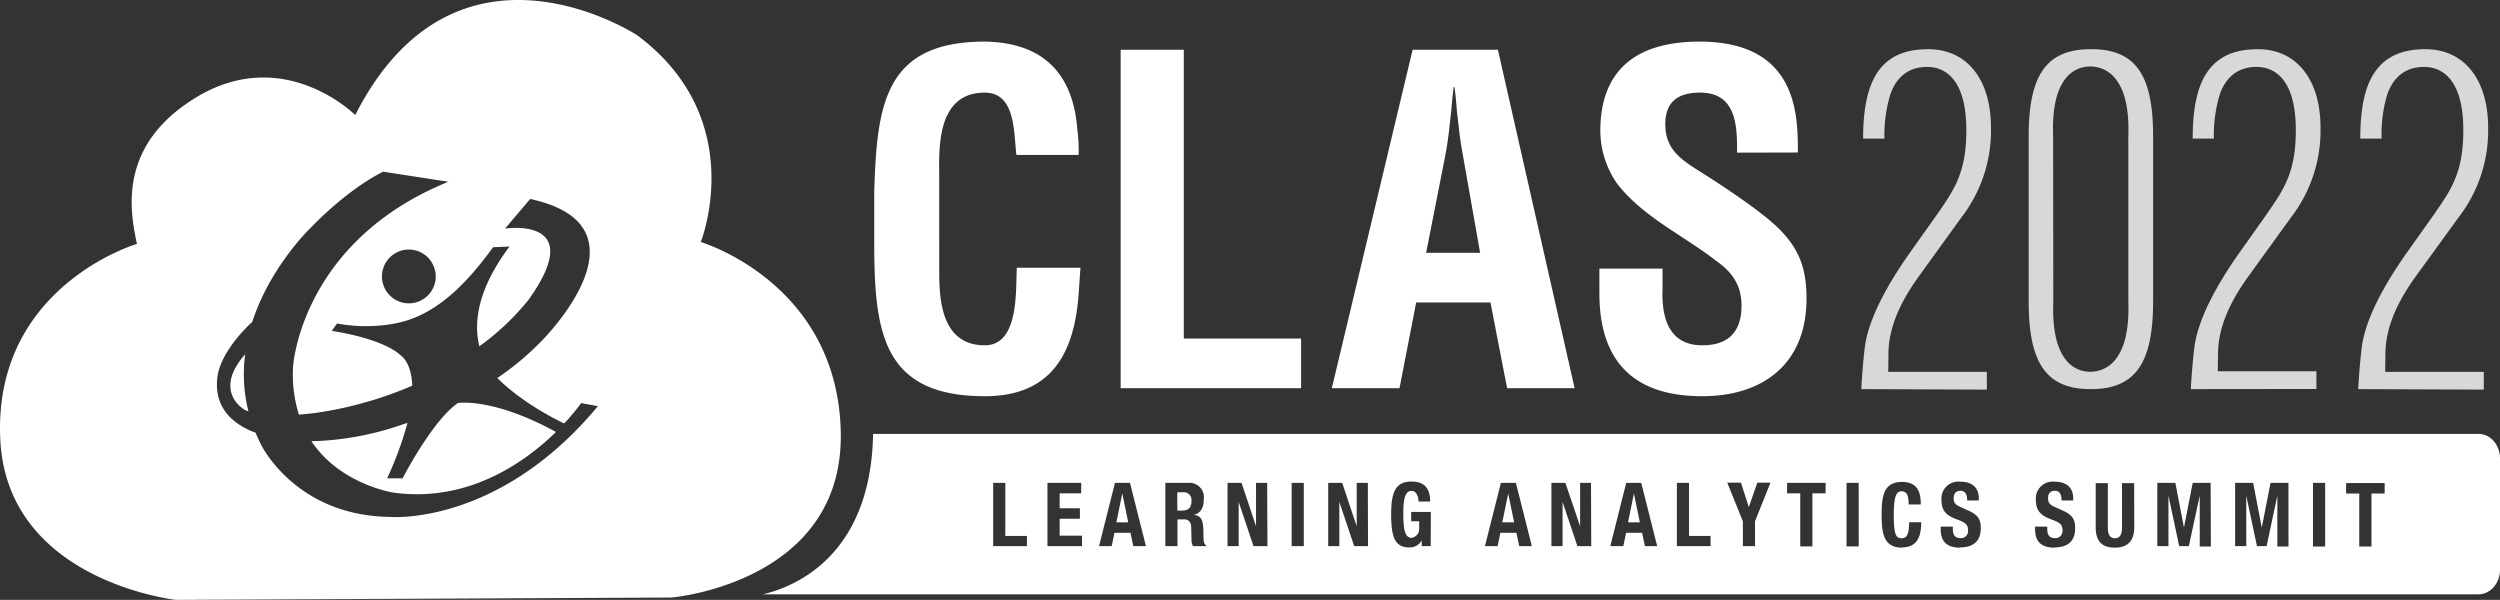 <svg xmlns="http://www.w3.org/2000/svg" viewBox="0 0 518.54 124.42"><rect x="0" y="0" width="518.54" height="124.42" fill="#333333" stroke="none"/><defs><style>.cls-1{fill:#fff;}.cls-2{fill:#d8d8d8;}</style></defs><g id="Layer_2" data-name="Layer 2"><g id="Layer_1-2" data-name="Layer 1"><path class="cls-1" d="M224.11,55.53c-.1,1.31-.19,2.71-.29,4-.65,12.82-5,22.65-19.56,22.65-21.52,0-22.93-13.66-22.93-32.38v-10c.56-17.88,2-31.17,22.93-31.17,11.7.19,18.25,6.18,19.19,18.16a34.14,34.14,0,0,1,.28,5.34H210.82c-.57-4.5-.1-12.92-6.56-12.92-10.29,0-9.45,12.26-9.45,17.69V56.37c0,5.8.47,15.25,9.45,15.25,7.21,0,6.37-11.6,6.65-16.09Z"/><path class="cls-1" d="M232.44,80.52V10.32h13.1v59.9h24.33v10.3Z"/><path class="cls-1" d="M276.24,80.52,293,10.32h17.69l15.91,70.2h-14l-3.46-17.79H293.74l-3.46,17.79ZM295.8,52.44H307L303.48,32.5c-.66-3.27-.94-6.46-1.32-9.73-.09-1.59-.28-3.19-.46-4.68h-.19c-.19,1.49-.37,3.09-.47,4.68-.37,3.27-.65,6.46-1.31,9.73Z"/><path class="cls-1" d="M360.29,31.66c.09-6.27-.47-12.45-7.68-12.45-4.4,0-7.2,1.78-7.2,6.55,0,5.34,3.37,7.4,7.48,10,4.31,2.71,12.26,7.95,15.92,11.51,4.49,4.4,5.89,8.61,5.89,14.69,0,13.3-8.8,20.22-21.62,20.22-15.72,0-21.34-8.8-21.34-21.34V55.71h13.1v4.12c-.28,6.83,1.78,11.79,8.24,11.79,5.52,0,8.14-2.9,8.14-8.23,0-4.12-1.87-6.93-5.24-9.27-6.83-5.33-15.35-9.17-20.68-16.19a19.43,19.43,0,0,1-3.37-10.76c0-12,6.74-18.54,20.59-18.54,20.87,0,20.31,16.1,20.4,23Z"/><path class="cls-2" d="M386.06,80.71c.15-2.78.4-5.95.73-8.7.68-5.22,3.9-11.92,9.56-19.89l5.31-7.48.33-.47c3.4-4.92,5.86-8.48,5.86-17.16,0-11.42-5.1-13.13-8.15-13.13-5.23,0-7.12,3.9-7.79,6.31a29.06,29.06,0,0,0-1.05,8.56h-4.42c0-3.2.23-7.65,1.7-11.3,1.95-4.87,5.79-7.24,11.73-7.24h.27c7.91.09,12.82,6.33,12.82,16.28a29.49,29.49,0,0,1-6.12,18.59L398.23,57c-2.75,3.79-6.43,9.58-6.53,16.13l-.05,4H412.1v3.68Z"/><path class="cls-2" d="M433.65,80.71c-9.14,0-12.87-5.26-12.87-18.17V28.27c0-12.84,3.75-18.07,12.94-18.07s12.87,5.23,12.87,18.07V62.54C446.59,75.45,442.84,80.71,433.65,80.71Zm-7.76-18.26c-.2,5.55.59,9.45,2.4,11.92a6.39,6.39,0,0,0,5.28,2.74A6.6,6.6,0,0,0,439,74.27c1.84-2.5,2.63-6.37,2.45-11.82V28.36c.18-5.39-.61-9.23-2.43-11.72a6.64,6.64,0,0,0-5.49-2.85,6.38,6.38,0,0,0-5.29,2.76c-1.8,2.46-2.59,6.32-2.39,11.81Z"/><path class="cls-2" d="M454.41,80.71c.15-2.78.4-5.95.74-8.7.68-5.22,3.89-11.92,9.55-19.89L470,44.64l.32-.47c3.41-4.92,5.87-8.48,5.87-17.16,0-11.42-5.11-13.13-8.16-13.13-5.22,0-7.12,3.9-7.79,6.31a29.39,29.39,0,0,0-1.05,8.56H454.8c0-3.2.22-7.65,1.69-11.3,2-4.87,5.8-7.24,11.74-7.24h.27c7.9.09,12.81,6.33,12.81,16.28a29.48,29.48,0,0,1-6.11,18.59L466.58,57c-2.75,3.79-6.42,9.58-6.52,16.13L460,77h20.46v3.68Z"/><path class="cls-2" d="M489.13,80.71c.15-2.78.4-5.95.74-8.7.68-5.22,3.89-11.92,9.55-19.89l5.32-7.48.32-.47c3.41-4.92,5.87-8.48,5.87-17.16,0-11.42-5.11-13.13-8.15-13.13-5.23,0-7.13,3.9-7.8,6.31a29,29,0,0,0-1,8.56h-4.42c0-3.2.22-7.65,1.69-11.3,2-4.87,5.8-7.24,11.74-7.24h.27c7.91.09,12.82,6.33,12.82,16.28a29.49,29.49,0,0,1-6.12,18.59L501.3,57c-2.75,3.79-6.42,9.58-6.52,16.13l-.06,4h20.46v3.68Z"/><path class="cls-1" d="M245.38,102.11h-1.19v3.79h1.05c1.21,0,1.89-.56,1.89-2A1.59,1.59,0,0,0,245.38,102.11Z"/><polygon class="cls-1" points="312.81 102.44 311.6 108.34 314.05 108.34 312.84 102.44 312.81 102.44"/><path class="cls-1" d="M514.09,90h-333c-.46,27-18.45,32.23-22.85,33.27H514.06c2.48,0,4.48-2.29,4.48-5.11V95.08C518.54,92.28,516.55,90,514.09,90ZM213,113.28h-7V100.16h2.52v11H213Zm11.42,0h-7.16V100.16h7v2.17h-4.47v3.09h4.2v2.17h-4.2v3.52h4.64Zm10.64,0-.58-2.77h-3.32l-.58,2.77h-2.62l3.3-13.12h3.12l3.31,13.12Zm15.12,0h-2.73a2.63,2.63,0,0,1-.31-1.38l-.07-2.51c0-1-.47-1.66-1.49-1.66h-1.35v5.55h-2.52V100.16h4.66a3,3,0,0,1,3.32,3.38c0,1.75-.66,2.93-2.08,3.24v0c1.71.24,2,1.23,2,4,0,1.38.09,2.09.56,2.35Zm12.71,0H260l-3.08-9.18h0v9.18h-2.31V100.16h2.91l3,9h0v-9h2.31Zm7.54,0h-2.52V100.16h2.52Zm13.32,0h-2.87l-3.08-9.18h0v9.18h-2.31V100.16h2.91l3,9h0v-9h2.31Zm13,0h-1.86v-1.21h0a2.78,2.78,0,0,1-2.63,1.47c-3.09,0-3.71-2.43-3.71-7s1-6.66,4.2-6.66c2.77,0,3.89,1.48,3.89,4.15h-2.42c0-1-.42-2.21-1.43-2.21-1.23,0-1.72,1.33-1.72,4.6s.28,5.14,1.74,5.14a1.9,1.9,0,0,0,1.55-2.09v-1.35h-1.66v-1.94h4.08Zm18.36,0-.58-2.77h-3.33l-.57,2.77H308l3.31-13.12h3.11l3.31,13.12Zm14.94,0h-2.87l-3.08-9.18h0v9.18h-2.31V100.16h2.9l3.05,9h0v-9H330Zm11.13,0-.58-2.77h-3.32l-.58,2.77H334l3.3-13.12h3.12l3.31,13.12Zm13.63,0h-7V100.16h2.52v11h4.46Zm9.21-5.16v5.16h-2.52v-5.16l-3.24-8h2.84l1.64,5.07h0l1.75-5.07h2.73Zm14.63-5.79h-2.73v11h-2.52v-11h-2.73v-2.17h8Zm6.88,11H383V100.16h2.52Zm9,.26c-3.78,0-4.25-2.83-4.25-6.82s.47-6.81,4.25-6.81c3.6,0,3.87,2.77,3.87,4.68h-2.52c0-1.91-.37-2.74-1.51-2.74s-1.57,1.35-1.57,5.06c0,4,.52,4.68,1.61,4.68.91,0,1.57-.5,1.57-3.32h2.52C398.47,111.09,397.81,113.54,394.5,113.54Zm12,0c-2.85,0-4-1.4-4-3.82v-.54h2.52v.39c0,1.23.33,2,1.66,2a1.47,1.47,0,0,0,1.5-1.62c0-1.19-.57-1.63-2.24-2.24-2.24-.81-3.27-1.78-3.27-4a3.5,3.5,0,0,1,3.87-3.85c2.24,0,3.87,1,3.87,3.52v.37h-2.42c0-1.23-.4-2-1.36-2-1.14,0-1.44.76-1.44,1.53s.23,1.3,1.3,1.78l1.94.88c1.89.87,2.38,1.88,2.38,3.47C410.88,112.29,409.27,113.54,406.54,113.54Zm19.58,0c-2.85,0-4-1.4-4-3.82v-.54h2.52v.39c0,1.23.33,2,1.66,2a1.48,1.48,0,0,0,1.51-1.62c0-1.19-.58-1.63-2.24-2.24-2.24-.81-3.28-1.78-3.28-4a3.5,3.5,0,0,1,3.87-3.85c2.24,0,3.87,1,3.87,3.52v.37h-2.42c0-1.23-.4-2-1.36-2-1.14,0-1.44.76-1.44,1.53s.23,1.3,1.3,1.78l1.94.88c1.89.87,2.38,1.88,2.38,3.47C430.46,112.29,428.85,113.54,426.12,113.54Zm16.57-4.23c0,3.35-1.94,4.23-4,4.23s-4-.72-4-4.23v-9.15h2.52v9.15c0,1.31.3,2.28,1.47,2.28s1.47-1,1.47-2.28v-9.15h2.52Zm15.89,4h-2.31V102.81h0L454,113.28h-2l-2.23-10.47h0v10.47h-2.31V100.16h3.74l1.79,9.26h0l1.81-9.26h3.72Zm16.1,0h-2.31V102.81h0l-2.23,10.47h-2l-2.22-10.47h0v10.47h-2.31V100.16h3.74l1.79,9.26h0l1.81-9.26h3.72Zm7.6,0h-2.52V100.16h2.52Zm12.34-11h-2.73v11h-2.53v-11h-2.73v-2.17h8Z"/><polygon class="cls-1" points="232.76 102.44 231.56 108.34 234.01 108.34 232.8 102.44 232.76 102.44"/><polygon class="cls-1" points="338.88 102.44 337.68 108.34 340.13 108.34 338.92 102.44 338.88 102.44"/><path class="cls-1" d="M95,83.58c-5.3,3.6-11.5,15.64-11.5,15.64l-3.21,0a70.14,70.14,0,0,0,4.23-11.51l-1.29.42a61.58,61.58,0,0,1-18.64,3.39c6.05,9.05,17.11,10.67,17.11,10.67,15.52,2.09,27.3-6.42,33.62-12.59C102.29,82.44,95,83.58,95,83.58Z"/><path class="cls-1" d="M51,72.52c-.12.63-.18,1-.18,1C44,81.3,50.76,85,50.76,85a6.09,6.09,0,0,0,.78.33A31.12,31.12,0,0,1,51,72.52Z"/><path class="cls-1" d="M145.35,50.2s10.22-25.44-13.18-42.88c0,0-37.52-24.66-58.49,16.54,0,0-15-15-33.5-3.35C24.36,30.45,27,43.88,28.4,50.59c0,0-29.87,8.78-28.34,40.57,1.43,29.43,36.43,33.26,36.43,33.26l102.78-.48s35.66-3,35.12-34.16S145.35,50.2,145.35,50.2ZM81,107.22c-19.84-.21-26.91-15.1-26.91-15.1-.39-.78-.75-1.59-1.08-2.37-5.45-2-8.66-5.84-7.91-11.56s7.22-11.42,7.22-11.42c-.21.6-.42,1.32-.6,2.07,3.36-12.77,12.86-21.73,12.86-21.73s7.13-7.61,14.89-11.5L93,37.7C62.35,50.17,60.79,76,60.79,76A27.66,27.66,0,0,0,62,86c2.28-.18,3.93-.42,3.93-.42A79.41,79.41,0,0,0,85.51,80C85.33,74.92,83,73.63,83,73.63s-2.79-3.17-14.18-5l1.08-1.53a33,33,0,0,0,12,0c7-1.32,13.33-6.08,20.37-15.82l3.42-.15c-6.92,9.2-7.4,16.15-6.26,20.7a52.5,52.5,0,0,0,10.19-9.64c12.46-17.41-4.86-14.78-4.86-14.78l5.21-6.14c26.46,5.72,2.19,29.63,2.19,29.63a57.81,57.81,0,0,1-9,7.5c.39.42,5,5.15,13.85,9.43a41.57,41.57,0,0,0,3.53-4.22l3.48.63C103.37,109.11,81,107.22,81,107.22Zm9.38-49.65a5.58,5.58,0,1,1-5.69-5.81A5.59,5.59,0,0,1,90.37,57.57Z"/></g></g></svg>